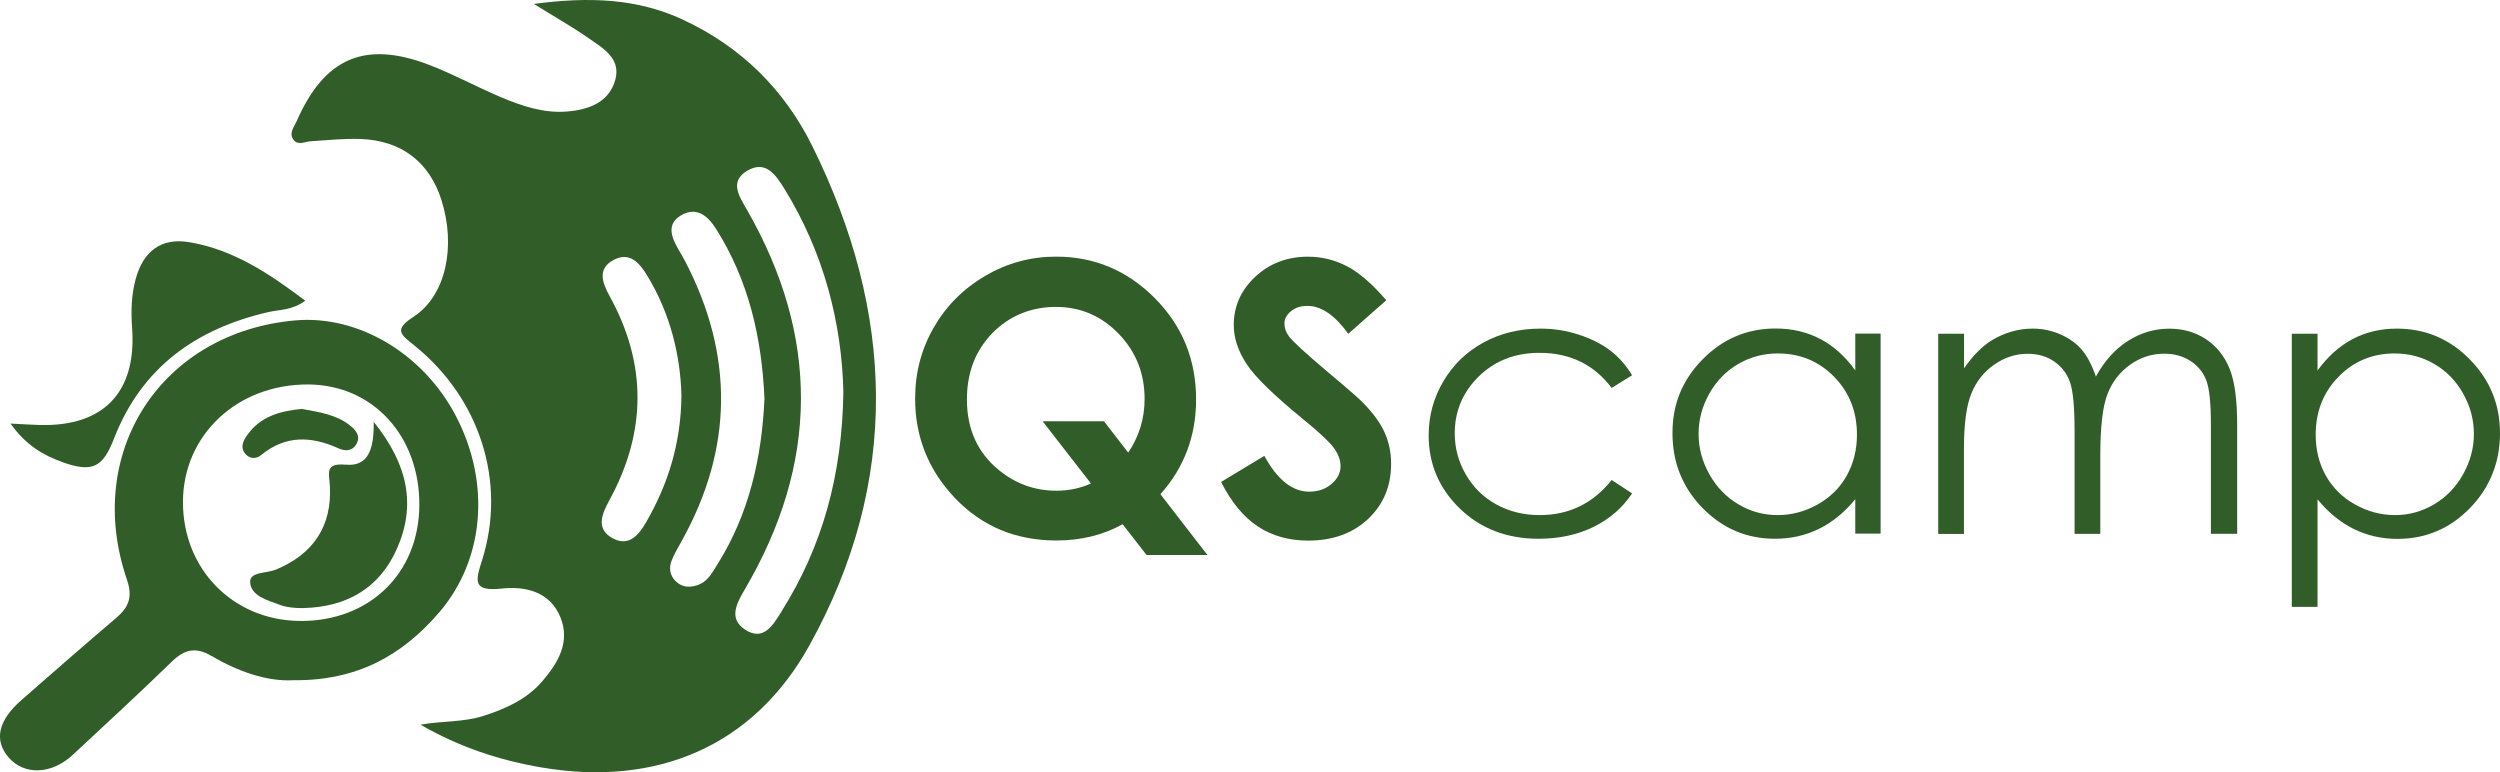 <?xml version="1.0" encoding="UTF-8"?><svg id="Ebene_1" xmlns="http://www.w3.org/2000/svg" viewBox="0 0 448.02 138.38"><defs><style>.cls-1{fill:#315d28;}</style></defs><path class="cls-1" d="M207.95,88.56l8.43,10.9h-10.91l-4.28-5.51c-3.54,1.94-7.48,2.91-11.84,2.91-7.28,0-13.32-2.51-18.13-7.52-4.81-5.02-7.22-10.99-7.22-17.93,0-4.63,1.12-8.88,3.36-12.76,2.24-3.87,5.32-6.95,9.24-9.24,3.92-2.28,8.13-3.42,12.64-3.42,6.88,0,12.78,2.48,17.71,7.44,4.93,4.96,7.4,11.01,7.4,18.14,0,6.56-2.13,12.23-6.39,16.99ZM202.19,81.11c1.95-2.9,2.93-6.1,2.93-9.61,0-4.59-1.55-8.48-4.65-11.69-3.1-3.2-6.84-4.81-11.24-4.81s-8.32,1.56-11.37,4.68c-3.05,3.12-4.58,7.08-4.58,11.89,0,5.36,1.92,9.59,5.77,12.71,3.01,2.44,6.43,3.66,10.26,3.66,2.2,0,4.27-.43,6.2-1.29l-8.67-11.16h11l4.35,5.63Z"/><path class="cls-1" d="M248.45,53.79l-6.83,6.03c-2.4-3.34-4.84-5-7.32-5-1.21,0-2.2.32-2.97.97s-1.15,1.38-1.15,2.19.27,1.58.82,2.31c.75.97,3,3.04,6.76,6.22,3.52,2.94,5.65,4.8,6.4,5.56,1.87,1.89,3.19,3.69,3.97,5.42.78,1.72,1.17,3.61,1.17,5.65,0,3.97-1.37,7.26-4.12,9.85-2.75,2.59-6.33,3.89-10.75,3.89-3.45,0-6.46-.85-9.02-2.54-2.56-1.69-4.75-4.35-6.58-7.97l7.75-4.68c2.33,4.28,5.01,6.42,8.05,6.42,1.58,0,2.91-.46,3.99-1.38,1.08-.92,1.62-1.99,1.62-3.19,0-1.1-.41-2.19-1.22-3.29-.81-1.1-2.61-2.78-5.38-5.04-5.28-4.3-8.69-7.62-10.23-9.96-1.54-2.34-2.31-4.67-2.31-7,0-3.36,1.28-6.24,3.84-8.64,2.56-2.4,5.72-3.61,9.48-3.61,2.42,0,4.72.56,6.91,1.68,2.19,1.12,4.55,3.16,7.1,6.12Z"/><path class="cls-1" d="M292.48,67.25l-3.66,2.27c-3.16-4.19-7.47-6.29-12.92-6.29-4.36,0-7.99,1.4-10.87,4.21-2.88,2.81-4.33,6.22-4.33,10.23,0,2.61.66,5.07,1.99,7.37,1.33,2.3,3.15,4.09,5.46,5.36,2.31,1.27,4.91,1.91,7.78,1.91,5.26,0,9.56-2.1,12.89-6.29l3.66,2.4c-1.71,2.58-4.01,4.58-6.9,6-2.89,1.42-6.17,2.13-9.86,2.13-5.66,0-10.36-1.8-14.09-5.4-3.73-3.6-5.6-7.98-5.6-13.14,0-3.47.87-6.69,2.62-9.66,1.75-2.97,4.14-5.3,7.19-6.96,3.05-1.67,6.46-2.5,10.24-2.5,2.37,0,4.66.36,6.87,1.09,2.21.72,4.08,1.67,5.61,2.83,1.54,1.16,2.84,2.65,3.92,4.44Z"/><path class="cls-1" d="M337.02,59.81v35.82h-4.54v-6.16c-1.93,2.35-4.1,4.12-6.5,5.3-2.4,1.19-5.03,1.78-7.89,1.78-5.07,0-9.4-1.84-12.99-5.52-3.59-3.68-5.38-8.15-5.38-13.42s1.81-9.57,5.43-13.24,7.98-5.5,13.07-5.5c2.94,0,5.6.63,7.99,1.88,2.38,1.25,4.47,3.13,6.27,5.63v-6.59h4.54ZM318.6,63.34c-2.57,0-4.93.63-7.1,1.89-2.17,1.26-3.9,3.03-5.18,5.31-1.28,2.28-1.92,4.69-1.92,7.23s.65,4.93,1.94,7.24c1.29,2.3,3.03,4.09,5.21,5.38s4.52,1.92,7.02,1.92,4.91-.64,7.17-1.91c2.26-1.27,4-2.99,5.21-5.16s1.83-4.62,1.83-7.33c0-4.14-1.36-7.61-4.09-10.39-2.73-2.78-6.09-4.18-10.08-4.18Z"/><path class="cls-1" d="M347.36,59.81h4.61v6.19c1.6-2.28,3.25-3.95,4.95-5,2.33-1.4,4.78-2.11,7.35-2.11,1.74,0,3.38.34,4.94,1.02,1.56.68,2.84,1.59,3.82,2.72.99,1.13,1.85,2.75,2.57,4.86,1.53-2.81,3.45-4.94,5.75-6.4,2.3-1.46,4.77-2.19,7.42-2.19,2.48,0,4.66.63,6.55,1.88s3.3,3,4.22,5.24c.92,2.24,1.38,5.6,1.38,10.08v19.56h-4.71v-19.56c0-3.84-.27-6.48-.82-7.92-.55-1.44-1.48-2.6-2.81-3.47-1.32-.88-2.9-1.32-4.74-1.32-2.23,0-4.27.66-6.12,1.98-1.85,1.32-3.2,3.07-4.05,5.27-.85,2.2-1.28,5.86-1.28,11v14.03h-4.61v-18.34c0-4.32-.27-7.26-.81-8.81-.54-1.55-1.48-2.79-2.82-3.72-1.34-.93-2.93-1.4-4.77-1.4-2.13,0-4.12.64-5.98,1.93-1.86,1.28-3.23,3.01-4.12,5.19-.89,2.17-1.33,5.5-1.33,9.98v15.18h-4.61v-35.82Z"/><path class="cls-1" d="M410.71,59.81h4.61v6.59c1.82-2.5,3.91-4.38,6.28-5.63s5.01-1.88,7.93-1.88c5.09,0,9.44,1.83,13.06,5.5s5.43,8.08,5.43,13.24-1.79,9.74-5.38,13.42c-3.59,3.68-7.91,5.52-12.98,5.52-2.85,0-5.47-.59-7.86-1.78-2.39-1.19-4.55-2.95-6.48-5.3v19.26h-4.61v-48.93ZM429.15,63.34c-3.99,0-7.34,1.39-10.07,4.18-2.73,2.79-4.09,6.25-4.09,10.39,0,2.72.61,5.16,1.82,7.33,1.22,2.17,2.96,3.89,5.22,5.16,2.27,1.27,4.66,1.91,7.18,1.91s4.8-.64,6.98-1.92,3.92-3.08,5.21-5.38c1.29-2.3,1.94-4.71,1.94-7.24s-.64-4.95-1.92-7.23-3-4.05-5.17-5.31c-2.17-1.26-4.53-1.89-7.1-1.89Z"/><path class="cls-1" d="M78.74,109.71c8.09-9.48,9.22-23.17,2.96-35.16-5.85-11.2-17.53-18.14-28.82-17.13-23.95,2.14-37.95,23.58-30.14,46.43,1.07,3.12.37,4.95-1.93,6.9-5.72,4.84-11.34,9.8-16.98,14.72-4.16,3.63-4.95,7.18-2.3,10.25,2.78,3.24,7.68,3.1,11.47-.41,5.98-5.55,11.97-11.09,17.82-16.77,2.24-2.17,4.25-2.65,7.06-1,4.8,2.81,9.97,4.62,14.66,4.36,11.44.13,19.59-4.46,26.19-12.19ZM53.72,111.28c-11.98-.12-20.98-9.31-20.93-21.37.04-12.01,9.79-21.1,22.5-21.01,11.56.09,19.95,9.25,19.86,21.69-.09,12.2-9,20.81-21.42,20.69Z"/><path class="cls-1" d="M122.43,3.54C114.21-.28,105.63-.62,95.67.7c3.99,2.48,7.01,4.18,9.84,6.16,2.56,1.79,5.8,3.6,4.76,7.42-1.12,4.09-4.79,5.38-8.59,5.7-4.24.36-8.24-1-12.09-2.64-4.29-1.83-8.4-4.08-12.75-5.74-11.47-4.37-18.7-1.21-23.65,10.06-.46,1.04-1.41,2.11-.68,3.26.79,1.25,2.08.46,3.2.39,2.98-.19,5.98-.51,8.96-.4,7.3.27,12.31,4.17,14.45,10.97,2.62,8.31.8,17.11-5.03,20.9-3.54,2.3-2.32,3.14.11,5.09,11.82,9.46,16.61,24.53,12.2,38.49-1.18,3.73-1.8,5.69,3.58,5.11,4.08-.44,8.58.51,10.46,5.17,1.8,4.47-.47,8.17-3.21,11.39-2.76,3.25-6.56,4.98-10.61,6.27-3.68,1.17-7.51.87-11.25,1.57,6.9,4,14.13,6.38,21.72,7.67,20.56,3.49,37.92-3.76,47.96-21.88,16.35-29.49,15.29-59.62.53-89.47-5.01-10.13-12.78-17.82-23.15-22.64ZM109.89,96.52c-3.24-1.71-2-4.45-.67-6.9,6.65-12.2,6.75-24.39.01-36.59-1.29-2.35-2.23-4.89.76-6.46,2.89-1.52,4.65.6,6.01,2.84,4.16,6.86,5.95,14.37,6.12,21.53-.1,8.64-2.43,15.84-6.29,22.58-1.3,2.26-3.06,4.5-5.93,2.99ZM125.25,104.77c-1.47.56-2.97.58-4.18-.63-1.05-1.05-1.22-2.38-.7-3.7.49-1.23,1.18-2.38,1.82-3.54,9.21-16.57,9.33-33.26.61-50.05-.38-.74-.81-1.45-1.23-2.17-1.25-2.16-2.18-4.53.5-6.1,2.72-1.6,4.74.06,6.21,2.37,5.87,9.25,8.24,19.51,8.72,30.52-.48,10.42-2.69,20.55-8.45,29.69-.88,1.4-1.65,2.96-3.31,3.6ZM140.03,109.62c-1.5,2.38-3.21,5.45-6.6,3.15-2.89-1.96-1.39-4.7.01-7.09,13.31-22.63,13.48-45.33.4-68.12-1.32-2.31-3.2-5.01.05-6.95,3.33-1.99,5.14.74,6.68,3.22,7.09,11.48,10.28,24.06,10.57,36.37-.21,14.89-3.73,27.71-11.11,39.41Z"/><path class="cls-1" d="M61.99,83.28c-3.81-.35-3.01,1.49-2.88,3.71.44,7.26-2.95,12.33-9.73,15.11-1.61.66-4.61.35-4.55,2.18.07,2.47,3.01,3.26,5.15,4.06,1.36.51,2.93.67,4.4.63,7.64-.19,13.55-3.47,16.71-10.54,3.52-7.86,2.05-15.18-4.12-22.83.08,4.75-.9,8.05-4.98,7.67Z"/><path class="cls-1" d="M11.32,82.87c5.23,1.83,7.1.9,9.1-4.25,4.95-12.76,14.69-19.7,27.66-22.69,2.05-.47,4.26-.3,6.62-2.04-6.47-4.89-12.91-9.17-20.78-10.49-5.01-.84-8.23,1.59-9.6,6.58-.8,2.91-.86,5.86-.64,8.89.8,11.47-5.17,17.61-16.58,17.29-1.47-.04-2.94-.14-5.21-.25,2.79,3.93,5.93,5.72,9.42,6.94Z"/><path class="cls-1" d="M46.8,81.55c4.4-3.62,9.05-3.4,13.94-1.17,1.1.5,2.37.47,3.09-.73.88-1.46-.04-2.55-1.1-3.4-2.43-1.94-5.4-2.37-8.65-2.97-3.78.37-7.56,1.29-9.99,5-.66,1-1.02,2.15-.01,3.18.84.85,1.93.74,2.72.09Z"/></svg>